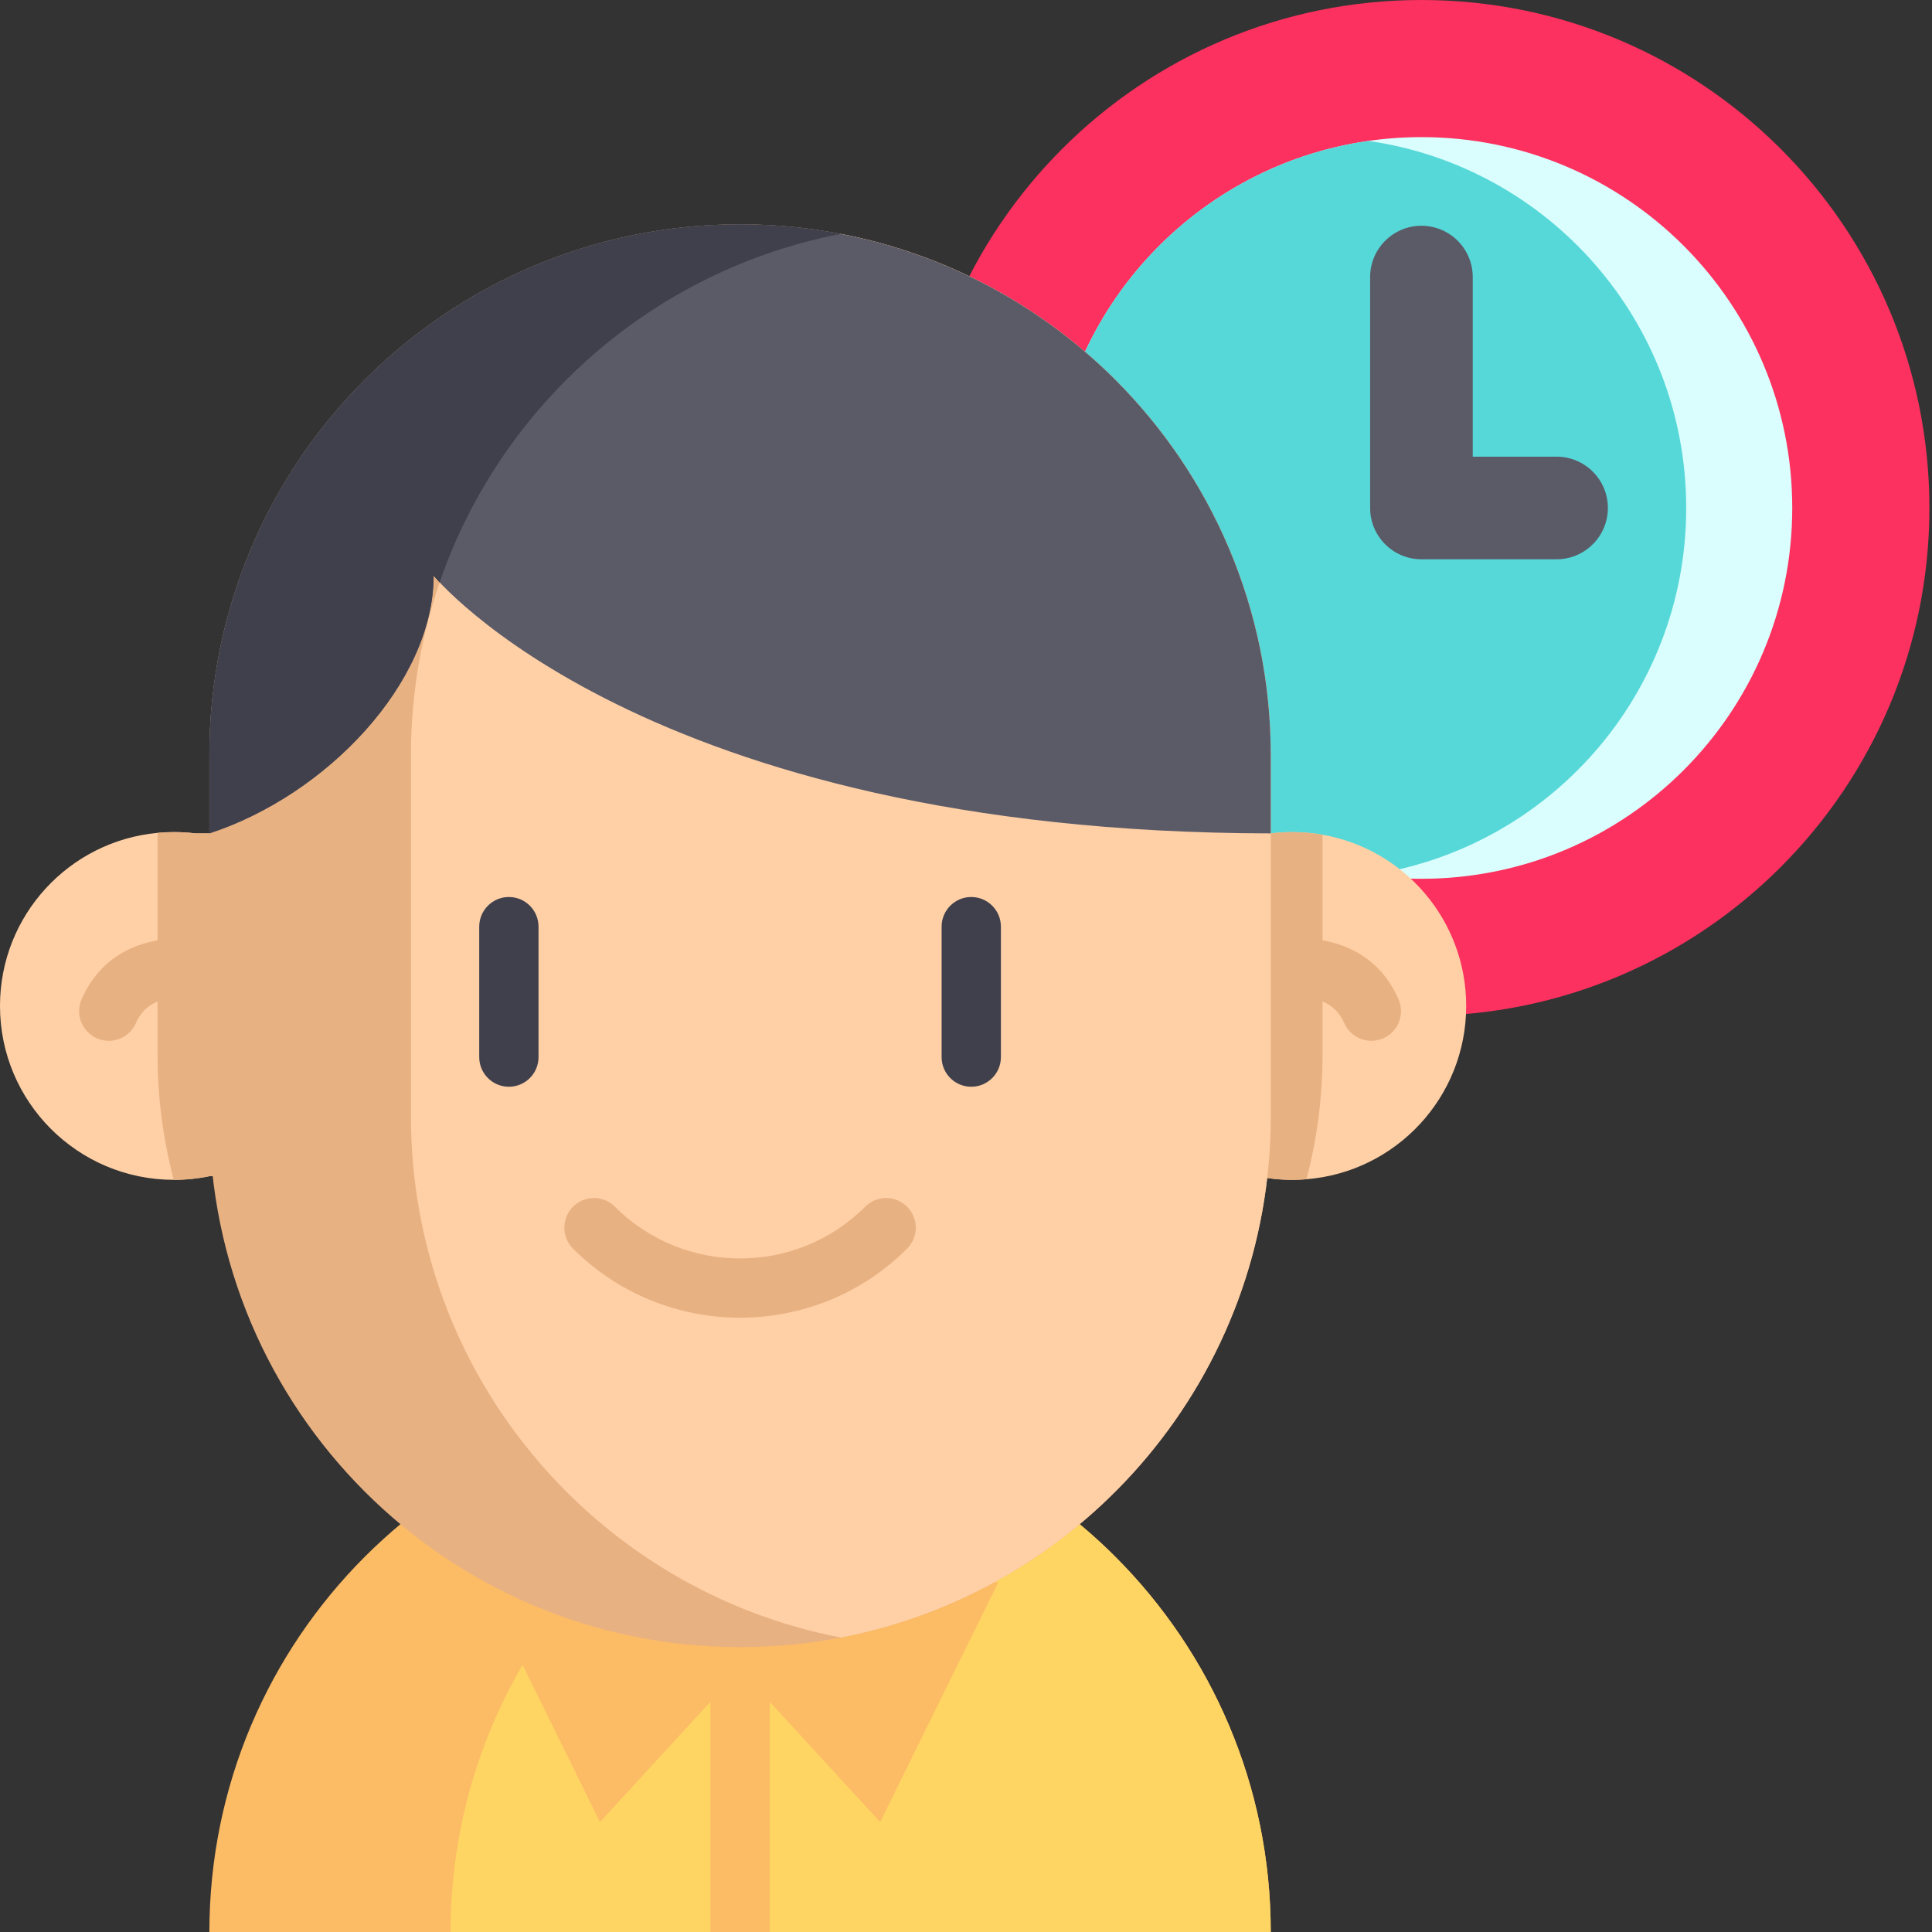 <svg height="512pt" viewBox="0 0 512 512" width="512pt" xmlns="http://www.w3.org/2000/svg"><rect x="0" y="0" width="512" height="512" fill="#333333" stroke="none"/><path d="m511.312 134.617c0 74.348-60.27 134.617-134.617 134.617-74.348 0-134.617-60.27-134.617-134.617 0-74.348 60.27-134.617 134.617-134.617 74.348 0 134.617 60.27 134.617 134.617zm0 0" fill="#fc315f"/><path d="m474.965 134.617c0 54.273-43.996 98.273-98.27 98.273-4.766 0-9.461-.332-14.051-1.004-47.617-6.809-84.223-47.766-84.223-97.27 0-49.504 36.605-90.461 84.223-97.27 4.59-.672 9.285-1.008 14.051-1.008 54.273.004 98.27 44.004 98.27 98.277zm0 0" fill="#dafdfd"/><path d="m446.859 134.617c0 49.504-36.594 90.461-84.215 97.27-47.617-6.809-84.223-47.766-84.223-97.27 0-49.504 36.605-90.461 84.223-97.27 47.621 6.809 84.215 47.766 84.215 97.27zm0 0" fill="#56d8d8"/><path d="m412.504 148.215h-35.809c-7.512 0-13.598-6.086-13.598-13.598v-61.191c0-7.508 6.086-13.598 13.598-13.598 7.508 0 13.598 6.09 13.598 13.598v47.594h22.211c7.512 0 13.598 6.086 13.598 13.598 0 7.508-6.086 13.598-13.598 13.598zm0 0" fill="#5b5b68"/><path d="m388.555 266.582c0 24.203-18.637 44.031-42.332 45.93-1.234.105-2.492.156-3.75.156-3.227 0-6.371-.324-9.406-.965h-277.574c-3.039.641-6.18.965-9.406.965h-.035c-25.445-.02-46.051-20.637-46.051-46.086 0-23.988 18.332-43.695 41.758-45.863 1.426-.145 2.871-.207 4.328-.207 1.938 0 3.832.113 5.707.344h284.969c1.875-.23 3.773-.344 5.711-.344 2.734 0 5.414.238 8.016.699 21.629 3.781 38.066 22.66 38.066 45.371zm0 0" fill="#ffd0a6"/><g fill="#e8b182"><path d="m350.484 221.211v58.375c0 11.332-1.477 22.363-4.262 32.926-1.238.105-2.496.156-3.75.156-3.227 0-6.371-.324-9.41-.965h-277.57c-3.039.641-6.18.965-9.406.965h-.035c-2.805-10.613-4.293-21.684-4.293-33.082v-58.867c1.426-.145 2.871-.207 4.328-.207 1.938 0 3.832.113 5.707.344h284.969c1.875-.23 3.773-.344 5.711-.344 2.734 0 5.414.238 8.012.699zm0 0"/><path d="m363.434 275.828c-3.035 0-5.926-1.766-7.211-4.727-4.059-9.328-16.012-6.402-17.363-6.035-4.168 1.125-8.492-1.316-9.645-5.484-1.156-4.16 1.242-8.465 5.398-9.645 9.094-2.582 28.328-2.793 36.02 14.898 1.73 3.98-.094 8.609-4.074 10.34-1.02.441-2.082.652-3.125.652zm0 0"/><path d="m28.816 275.828c-1.043 0-2.109-.211-3.129-.652-3.977-1.73-5.801-6.359-4.07-10.34 7.691-17.691 26.922-17.484 36.016-14.902 4.176 1.188 6.598 5.531 5.414 9.707-1.18 4.16-5.5 6.582-9.66 5.422-1.379-.367-13.309-3.277-17.359 6.039-1.285 2.961-4.176 4.727-7.211 4.727zm0 0"/></g><path d="m336.762 511.996h-281.273c0-77.668 62.961-140.641 140.629-140.641 10.992 0 21.688 1.266 31.953 3.645 26.012 6.047 49.25 19.309 67.496 37.547 25.449 25.457 41.195 60.613 41.195 99.449zm0 0" fill="#fcbb65"/><path d="m203.98 512v-109.055c0-4.34-3.52-7.859-7.855-7.859-4.34 0-7.859 3.52-7.859 7.859v109.055h-68.867c0-33.336 11.598-63.965 30.988-88.082 19.391-24.094 46.555-41.676 77.688-48.914 26.016 6.047 49.25 19.309 67.5 37.547 25.445 25.457 41.191 60.613 41.191 99.449zm0 0" fill="#fed563"/><path d="m264.562 419.309-31.316 63.543-37.125-40.414-37.125 40.414-31.312-63.543" fill="#fcbb65"/><path d="m336.762 200.094v95.77c0 68.535-49.031 125.621-113.93 138.098-8.641 1.664-17.578 2.535-26.715 2.535-77.668 0-140.629-62.961-140.629-140.633v-95.77c0-77.672 62.961-140.641 140.629-140.641 9.137 0 18.074.867 26.715 2.535 28.129 5.402 53.273 19.191 72.734 38.656 25.449 25.457 41.195 60.613 41.195 99.449zm0 0" fill="#e8b182"/><path d="m336.762 200.094v95.77c0 68.535-49.031 125.621-113.93 138.098-64.898-12.477-113.926-69.562-113.926-138.098v-95.77c0-68.535 49.027-125.629 113.926-138.105 28.129 5.402 53.273 19.191 72.734 38.656 25.449 25.457 41.195 60.613 41.195 99.449zm0 0" fill="#ffd0a6"/><path d="m196.125 349.207c-16.035 0-32.066-6.102-44.273-18.305-3.066-3.07-3.066-8.047 0-11.113 3.07-3.066 8.047-3.066 11.113 0 18.281 18.285 48.035 18.285 66.316 0 3.066-3.066 8.043-3.066 11.109 0 3.07 3.07 3.07 8.043 0 11.113-12.203 12.203-28.234 18.305-44.266 18.305zm0 0" fill="#e8b182"/><path d="m336.762 200.094v20.762c-166.496-.207-221.84-68.305-221.84-68.305 0 28.285-28.285 58.133-59.43 68.305v-20.762c0-77.672 62.961-140.641 140.629-140.641 9.137 0 18.07.867 26.715 2.535 28.129 5.402 53.27 19.191 72.734 38.656 25.445 25.457 41.191 60.613 41.191 99.449zm0 0" fill="#5b5b68"/><path d="m222.828 61.988c-49.73 9.562-90.137 45.316-106.32 92.344-1.078-1.141-1.594-1.781-1.594-1.781 0 28.285-28.285 58.133-59.43 68.305v-20.762c0-77.672 62.961-140.641 140.629-140.641 9.137 0 18.074.867 26.715 2.535zm0 0" fill="#40404c"/><path d="m134.855 288c-4.34 0-7.855-3.52-7.855-7.859v-34.566c0-4.34 3.516-7.859 7.855-7.859 4.34 0 7.859 3.52 7.859 7.859v34.566c0 4.34-3.52 7.859-7.859 7.859zm0 0" fill="#40404c"/><path d="m257.391 288c-4.34 0-7.855-3.52-7.855-7.859v-34.566c0-4.34 3.516-7.859 7.855-7.859s7.859 3.52 7.859 7.859v34.566c0 4.34-3.52 7.859-7.859 7.859zm0 0" fill="#40404c"/></svg>